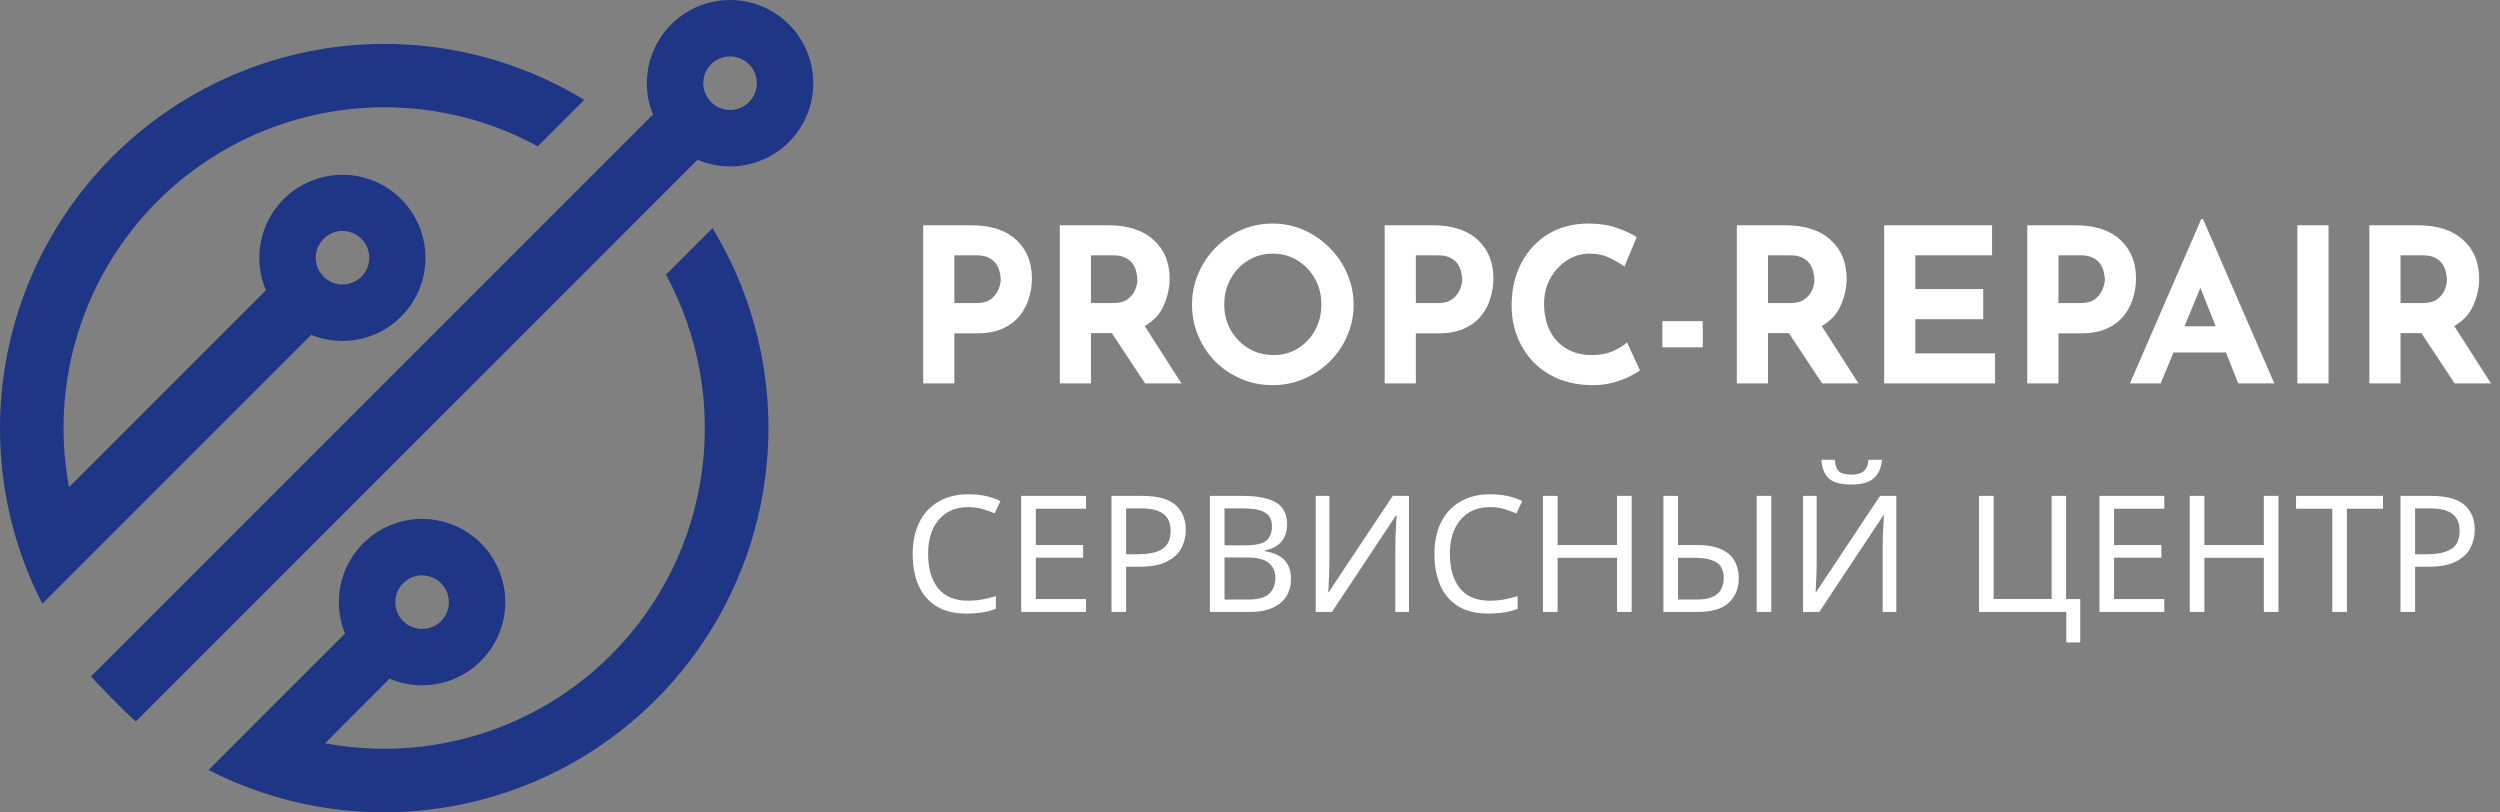 <?xml version="1.0" encoding="UTF-8"?> <svg xmlns="http://www.w3.org/2000/svg" width="317" height="103" viewBox="0 0 317 103" fill="none"><rect x="0" y="0" width="317" height="103" fill="#808080" stroke="none"/> <path d="M92.568 0C92.138 0 91.71 0.027 91.282 0.08C90.855 0.131 90.432 0.211 90.016 0.316C89.598 0.418 89.187 0.549 88.787 0.702C88.385 0.858 87.994 1.035 87.613 1.237C87.234 1.441 86.867 1.665 86.514 1.913C86.162 2.158 85.826 2.428 85.506 2.715C85.187 3.004 84.886 3.31 84.604 3.636C84.322 3.959 84.06 4.301 83.819 4.659C83.579 5.016 83.362 5.385 83.165 5.769C82.971 6.153 82.801 6.547 82.653 6.953C82.507 7.356 82.385 7.769 82.288 8.187C82.193 8.608 82.123 9.031 82.077 9.458C82.033 9.889 82.013 10.316 82.023 10.746C82.031 11.177 82.064 11.607 82.125 12.032C82.186 12.457 82.271 12.88 82.383 13.296C82.495 13.711 82.633 14.117 82.794 14.516L11.533 85.776C11.533 85.776 11.995 86.316 14.323 88.683C16.651 91.05 17.229 91.473 17.229 91.473L88.436 20.256C88.794 20.409 89.161 20.543 89.535 20.654C89.907 20.766 90.286 20.858 90.67 20.929C91.054 20.999 91.44 21.048 91.829 21.075C92.218 21.104 92.607 21.109 92.998 21.094C93.387 21.077 93.773 21.041 94.16 20.982C94.546 20.924 94.928 20.844 95.304 20.742C95.681 20.642 96.05 20.521 96.412 20.377C96.777 20.236 97.132 20.073 97.477 19.894C97.822 19.711 98.155 19.512 98.478 19.293C98.801 19.075 99.112 18.841 99.409 18.589C99.705 18.336 99.987 18.066 100.255 17.782C100.522 17.497 100.775 17.201 101.008 16.89C101.241 16.576 101.458 16.253 101.657 15.918C101.856 15.582 102.033 15.235 102.194 14.88C102.354 14.525 102.495 14.161 102.614 13.791C102.733 13.42 102.833 13.043 102.911 12.661C102.989 12.277 103.044 11.893 103.081 11.505C103.115 11.116 103.13 10.727 103.122 10.338C103.113 9.947 103.083 9.558 103.032 9.172C102.981 8.785 102.911 8.404 102.816 8.025C102.724 7.645 102.609 7.274 102.473 6.907C102.34 6.542 102.184 6.185 102.012 5.835C101.837 5.487 101.645 5.147 101.431 4.822C101.219 4.493 100.991 4.178 100.743 3.876C100.498 3.575 100.235 3.288 99.956 3.013C99.676 2.741 99.385 2.484 99.078 2.243C98.77 2.002 98.451 1.781 98.118 1.575C97.788 1.371 97.445 1.186 97.093 1.018C96.74 0.851 96.381 0.705 96.011 0.576C95.642 0.45 95.268 0.343 94.889 0.258C94.507 0.173 94.123 0.107 93.734 0.066C93.348 0.022 92.959 0 92.568 0ZM92.568 13.944C92.347 13.944 92.126 13.923 91.907 13.879C91.688 13.835 91.477 13.772 91.27 13.687C91.064 13.599 90.869 13.495 90.682 13.371C90.497 13.247 90.325 13.108 90.169 12.951C90.011 12.793 89.87 12.62 89.746 12.435C89.622 12.251 89.518 12.054 89.433 11.847C89.348 11.643 89.282 11.429 89.239 11.21C89.195 10.992 89.173 10.771 89.173 10.55C89.173 10.326 89.195 10.105 89.239 9.886C89.282 9.667 89.348 9.456 89.433 9.249C89.518 9.043 89.622 8.848 89.746 8.661C89.87 8.477 90.011 8.306 90.169 8.148C90.325 7.991 90.497 7.85 90.682 7.726C90.869 7.602 91.064 7.497 91.27 7.412C91.477 7.327 91.688 7.261 91.907 7.218C92.126 7.176 92.347 7.155 92.568 7.155C92.791 7.155 93.013 7.176 93.231 7.218C93.45 7.261 93.661 7.327 93.868 7.412C94.075 7.497 94.269 7.602 94.456 7.726C94.641 7.85 94.813 7.991 94.969 8.148C95.127 8.306 95.268 8.477 95.392 8.661C95.516 8.848 95.62 9.043 95.705 9.249C95.79 9.456 95.856 9.667 95.9 9.886C95.943 10.105 95.965 10.326 95.965 10.55C95.965 10.771 95.943 10.992 95.9 11.21C95.856 11.429 95.79 11.643 95.705 11.847C95.62 12.054 95.516 12.248 95.392 12.435C95.268 12.62 95.127 12.793 94.969 12.948C94.811 13.106 94.641 13.247 94.454 13.371C94.269 13.495 94.075 13.599 93.868 13.684C93.661 13.77 93.45 13.835 93.231 13.879C93.013 13.923 92.791 13.944 92.568 13.944Z" fill="#1E3685"></path> <path d="M90.342 28.927L84.441 34.83C92.833 50.252 90.514 70.007 77.481 83.043C76.317 84.207 75.085 85.295 73.787 86.309C72.489 87.325 71.136 88.258 69.726 89.106C68.314 89.956 66.859 90.719 65.354 91.393C63.852 92.066 62.314 92.644 60.739 93.13C59.167 93.616 57.57 94.007 55.949 94.299C54.328 94.591 52.695 94.783 51.053 94.878C49.407 94.972 47.762 94.965 46.119 94.861C44.477 94.754 42.846 94.549 41.227 94.246L49.398 86.058C49.769 86.216 50.149 86.352 50.537 86.467C50.924 86.581 51.315 86.673 51.714 86.741C52.11 86.809 52.511 86.856 52.914 86.88C53.318 86.902 53.718 86.902 54.122 86.88C54.525 86.856 54.924 86.809 55.322 86.741C55.721 86.673 56.112 86.581 56.499 86.467C56.885 86.352 57.267 86.216 57.636 86.061C58.008 85.903 58.37 85.723 58.72 85.526C59.072 85.327 59.41 85.108 59.736 84.87C60.061 84.632 60.372 84.377 60.669 84.102C60.965 83.83 61.247 83.541 61.51 83.234C61.772 82.928 62.018 82.61 62.246 82.275C62.472 81.942 62.679 81.597 62.866 81.239C63.053 80.882 63.218 80.515 63.364 80.138C63.51 79.762 63.631 79.378 63.733 78.987C63.833 78.598 63.913 78.201 63.969 77.803C64.023 77.402 64.057 77.001 64.066 76.598C64.076 76.194 64.061 75.791 64.025 75.39C63.989 74.989 63.93 74.59 63.848 74.194C63.765 73.8 63.66 73.412 63.534 73.028C63.408 72.644 63.257 72.269 63.089 71.905C62.919 71.538 62.727 71.183 62.518 70.838C62.307 70.495 62.078 70.165 61.828 69.847C61.58 69.528 61.315 69.227 61.031 68.938C60.749 68.651 60.45 68.381 60.134 68.128C59.821 67.876 59.493 67.64 59.153 67.426C58.81 67.21 58.457 67.015 58.095 66.84C57.731 66.665 57.359 66.512 56.977 66.379C56.596 66.247 56.209 66.135 55.816 66.048C55.422 65.961 55.023 65.895 54.623 65.854C54.222 65.812 53.821 65.793 53.417 65.795C53.014 65.8 52.61 65.827 52.209 65.878C51.811 65.927 51.415 65.999 51.021 66.094C50.63 66.191 50.246 66.308 49.867 66.447C49.487 66.588 49.118 66.748 48.758 66.93C48.399 67.112 48.049 67.314 47.714 67.535C47.376 67.759 47.053 67.999 46.744 68.257C46.435 68.517 46.141 68.792 45.864 69.086C45.585 69.377 45.325 69.686 45.084 70.009C44.841 70.33 44.617 70.665 44.413 71.015C44.209 71.363 44.027 71.723 43.864 72.09C43.701 72.459 43.56 72.838 43.441 73.222C43.322 73.608 43.225 74 43.15 74.396C43.074 74.792 43.023 75.191 42.994 75.594C42.965 75.995 42.96 76.398 42.977 76.802C42.994 77.205 43.035 77.606 43.099 78.005C43.162 78.403 43.249 78.797 43.356 79.186C43.465 79.572 43.597 79.954 43.747 80.328L32.5 91.577L26.447 97.631C27.618 98.231 28.811 98.783 30.029 99.288C31.244 99.791 32.478 100.246 33.733 100.649C34.984 101.053 36.25 101.405 37.533 101.706C38.814 102.008 40.105 102.256 41.407 102.452C42.71 102.649 44.017 102.793 45.33 102.883C46.642 102.975 47.956 103.011 49.274 102.997C50.588 102.98 51.903 102.912 53.213 102.788C54.523 102.666 55.828 102.491 57.123 102.263C58.421 102.037 59.706 101.755 60.98 101.425C62.253 101.092 63.512 100.71 64.754 100.275C65.996 99.843 67.221 99.359 68.424 98.824C69.627 98.292 70.808 97.711 71.965 97.084C73.121 96.455 74.249 95.779 75.352 95.06C76.453 94.341 77.525 93.577 78.565 92.771C79.605 91.964 80.611 91.116 81.581 90.229C82.553 89.339 83.486 88.413 84.383 87.448C85.28 86.486 86.135 85.487 86.952 84.454C87.768 83.422 88.538 82.357 89.27 81.261C89.999 80.165 90.682 79.04 91.321 77.89C91.958 76.739 92.548 75.562 93.093 74.364C93.635 73.166 94.13 71.946 94.573 70.707C95.017 69.467 95.411 68.213 95.754 66.942C96.096 65.671 96.388 64.388 96.626 63.095C96.864 61.8 97.052 60.498 97.185 59.188C97.319 57.88 97.399 56.565 97.426 55.251C97.453 53.934 97.426 52.619 97.346 51.306C97.268 49.992 97.134 48.682 96.949 47.379C96.762 46.077 96.527 44.784 96.235 43.498C95.946 42.215 95.603 40.944 95.209 39.69C94.816 38.434 94.373 37.194 93.88 35.974C93.387 34.754 92.845 33.556 92.254 32.38C91.664 31.204 91.027 30.052 90.342 28.927ZM53.524 72.962C53.745 72.962 53.966 72.984 54.185 73.028C54.404 73.071 54.615 73.135 54.822 73.222C55.028 73.307 55.223 73.412 55.41 73.535C55.595 73.659 55.767 73.8 55.923 73.956C56.081 74.114 56.222 74.286 56.346 74.471C56.469 74.656 56.574 74.853 56.659 75.059C56.744 75.263 56.81 75.477 56.853 75.696C56.897 75.915 56.919 76.136 56.919 76.357C56.919 76.581 56.897 76.802 56.853 77.02C56.81 77.239 56.744 77.451 56.659 77.657C56.574 77.864 56.469 78.058 56.346 78.245C56.222 78.43 56.081 78.6 55.923 78.758C55.767 78.916 55.595 79.057 55.41 79.181C55.223 79.305 55.028 79.409 54.822 79.494C54.615 79.579 54.404 79.645 54.185 79.689C53.966 79.733 53.745 79.754 53.524 79.754C53.3 79.754 53.079 79.733 52.861 79.689C52.642 79.645 52.431 79.579 52.224 79.494C52.017 79.409 51.823 79.305 51.636 79.181C51.451 79.057 51.279 78.916 51.123 78.758C50.965 78.6 50.824 78.43 50.7 78.245C50.576 78.058 50.472 77.864 50.387 77.657C50.302 77.451 50.236 77.239 50.192 77.02C50.149 76.802 50.127 76.581 50.127 76.357C50.127 76.136 50.149 75.915 50.192 75.696C50.236 75.477 50.299 75.263 50.384 75.057C50.469 74.85 50.574 74.656 50.698 74.469C50.822 74.284 50.963 74.112 51.121 73.954C51.279 73.796 51.451 73.655 51.636 73.531C51.821 73.407 52.017 73.302 52.221 73.217C52.428 73.13 52.642 73.067 52.861 73.023C53.079 72.979 53.3 72.957 53.524 72.955V72.962Z" fill="#1E3685"></path> <path d="M48.73 13.607C52.127 13.599 55.476 14.015 58.771 14.853C62.066 15.692 65.204 16.924 68.188 18.555L74.079 12.664C72.954 11.979 71.804 11.342 70.628 10.751C69.452 10.161 68.254 9.619 67.031 9.125C65.811 8.632 64.574 8.187 63.318 7.796C62.062 7.402 60.791 7.06 59.507 6.771C58.224 6.479 56.931 6.241 55.626 6.056C54.324 5.869 53.016 5.738 51.702 5.658C50.387 5.577 49.072 5.551 47.757 5.58C46.44 5.606 45.128 5.687 43.818 5.818C42.508 5.952 41.208 6.139 39.913 6.377C38.617 6.615 37.337 6.907 36.066 7.249C34.795 7.592 33.538 7.983 32.299 8.428C31.062 8.873 29.842 9.366 28.641 9.91C27.443 10.452 26.27 11.043 25.118 11.682C23.966 12.319 22.843 13.002 21.747 13.731C20.651 14.46 19.587 15.232 18.554 16.049C17.518 16.863 16.52 17.719 15.557 18.615C14.592 19.512 13.666 20.445 12.777 21.417C11.89 22.39 11.042 23.393 10.235 24.433C9.428 25.473 8.665 26.545 7.943 27.646C7.224 28.749 6.551 29.877 5.921 31.034C5.292 32.191 4.711 33.372 4.179 34.575C3.644 35.778 3.161 37 2.728 38.244C2.293 39.486 1.912 40.745 1.579 42.018C1.246 43.292 0.966 44.577 0.738 45.873C0.509 47.168 0.334 48.473 0.213 49.783C0.089 51.093 0.021 52.407 0.004 53.722C-0.013 55.039 0.026 56.354 0.116 57.666C0.206 58.981 0.349 60.288 0.546 61.589C0.743 62.891 0.991 64.182 1.292 65.465C1.591 66.746 1.943 68.012 2.347 69.266C2.75 70.517 3.204 71.752 3.708 72.969C4.211 74.184 4.765 75.378 5.365 76.551L11.416 70.498L39.453 42.458C39.828 42.609 40.209 42.738 40.596 42.847C40.984 42.954 41.378 43.039 41.774 43.102C42.173 43.165 42.574 43.204 42.975 43.221C43.378 43.238 43.779 43.231 44.183 43.202C44.584 43.173 44.982 43.121 45.378 43.046C45.774 42.971 46.163 42.874 46.547 42.755C46.934 42.633 47.31 42.492 47.677 42.329C48.047 42.166 48.404 41.984 48.751 41.78C49.099 41.576 49.432 41.352 49.755 41.109C50.076 40.869 50.382 40.609 50.674 40.329C50.968 40.052 51.242 39.758 51.5 39.45C51.758 39.141 51.998 38.818 52.219 38.482C52.44 38.145 52.642 37.797 52.822 37.437C53.004 37.078 53.165 36.708 53.303 36.332C53.442 35.952 53.558 35.569 53.653 35.177C53.748 34.786 53.821 34.39 53.869 33.989C53.92 33.59 53.947 33.189 53.95 32.786C53.952 32.383 53.932 31.982 53.891 31.581C53.847 31.18 53.782 30.783 53.694 30.39C53.607 29.998 53.498 29.612 53.364 29.23C53.233 28.849 53.077 28.48 52.902 28.115C52.727 27.753 52.533 27.401 52.316 27.06C52.1 26.72 51.867 26.394 51.614 26.081C51.361 25.767 51.092 25.468 50.805 25.187C50.518 24.905 50.214 24.64 49.898 24.392C49.58 24.144 49.249 23.916 48.904 23.704C48.562 23.495 48.207 23.306 47.843 23.136C47.475 22.965 47.101 22.82 46.72 22.693C46.338 22.567 45.949 22.462 45.556 22.38C45.16 22.3 44.763 22.239 44.362 22.202C43.959 22.168 43.558 22.154 43.155 22.163C42.754 22.173 42.353 22.207 41.954 22.263C41.556 22.319 41.159 22.397 40.771 22.499C40.379 22.599 39.998 22.722 39.621 22.868C39.247 23.012 38.88 23.179 38.523 23.366C38.165 23.553 37.82 23.76 37.487 23.986C37.154 24.212 36.836 24.458 36.532 24.72C36.226 24.985 35.937 25.264 35.665 25.561C35.392 25.857 35.137 26.168 34.899 26.492C34.663 26.817 34.445 27.157 34.248 27.508C34.049 27.857 33.871 28.217 33.713 28.589C33.558 28.961 33.422 29.34 33.307 29.726C33.193 30.113 33.103 30.504 33.035 30.9C32.965 31.296 32.921 31.697 32.897 32.098C32.875 32.502 32.875 32.903 32.899 33.306C32.921 33.707 32.967 34.105 33.038 34.504C33.106 34.9 33.198 35.291 33.312 35.678C33.424 36.064 33.56 36.443 33.718 36.813L8.757 61.776C8.619 61.044 8.502 60.308 8.405 59.572C8.308 58.833 8.23 58.094 8.174 57.35C8.118 56.609 8.082 55.865 8.067 55.122C8.05 54.378 8.055 53.635 8.079 52.889C8.106 52.145 8.152 51.404 8.218 50.663C8.284 49.921 8.369 49.182 8.476 48.444C8.583 47.707 8.709 46.976 8.855 46.244C9.003 45.515 9.168 44.791 9.355 44.069C9.542 43.35 9.749 42.636 9.975 41.926C10.201 41.216 10.447 40.514 10.709 39.819C10.974 39.124 11.258 38.434 11.559 37.756C11.863 37.075 12.184 36.402 12.522 35.741C12.862 35.078 13.219 34.426 13.594 33.782C13.968 33.138 14.361 32.506 14.77 31.887C15.181 31.265 15.606 30.655 16.048 30.057C16.493 29.459 16.952 28.873 17.426 28.3C17.902 27.729 18.393 27.17 18.899 26.623C19.404 26.076 19.924 25.546 20.461 25.029C20.996 24.511 21.545 24.008 22.107 23.522C22.67 23.036 23.246 22.564 23.834 22.108C24.423 21.653 25.025 21.213 25.638 20.79C26.25 20.37 26.875 19.964 27.509 19.575C28.143 19.186 28.79 18.817 29.443 18.465C30.099 18.11 30.763 17.777 31.439 17.461C32.112 17.145 32.792 16.846 33.482 16.567C34.173 16.29 34.87 16.03 35.575 15.789C36.279 15.548 36.989 15.327 37.706 15.126C38.423 14.924 39.145 14.742 39.871 14.581C40.598 14.418 41.327 14.277 42.061 14.156C42.795 14.032 43.534 13.932 44.273 13.85C45.014 13.77 45.755 13.709 46.496 13.668C47.24 13.626 47.983 13.607 48.73 13.607ZM43.429 29.284C43.65 29.284 43.871 29.303 44.09 29.347C44.309 29.391 44.523 29.456 44.727 29.542C44.934 29.627 45.13 29.731 45.315 29.855C45.5 29.979 45.672 30.12 45.83 30.278C45.988 30.436 46.127 30.606 46.251 30.791C46.375 30.978 46.479 31.172 46.567 31.379C46.652 31.585 46.715 31.797 46.759 32.016C46.802 32.234 46.824 32.455 46.824 32.679C46.824 32.9 46.802 33.121 46.759 33.34C46.715 33.559 46.652 33.773 46.567 33.977C46.479 34.183 46.375 34.38 46.251 34.565C46.127 34.749 45.988 34.922 45.83 35.08C45.672 35.238 45.5 35.377 45.315 35.5C45.13 35.624 44.934 35.729 44.727 35.816C44.523 35.901 44.309 35.965 44.09 36.008C43.871 36.052 43.65 36.074 43.429 36.074C43.206 36.074 42.984 36.052 42.766 36.008C42.547 35.965 42.336 35.901 42.129 35.816C41.922 35.729 41.728 35.624 41.541 35.5C41.356 35.377 41.186 35.238 41.028 35.08C40.87 34.922 40.729 34.749 40.605 34.565C40.481 34.38 40.377 34.183 40.292 33.977C40.207 33.773 40.141 33.559 40.097 33.34C40.054 33.121 40.034 32.9 40.034 32.679C40.034 32.455 40.056 32.234 40.1 32.016C40.144 31.797 40.207 31.585 40.292 31.379C40.379 31.175 40.484 30.978 40.608 30.793C40.732 30.608 40.87 30.436 41.028 30.278C41.186 30.12 41.359 29.981 41.543 29.858C41.728 29.733 41.925 29.629 42.129 29.542C42.336 29.456 42.547 29.393 42.766 29.35C42.984 29.306 43.206 29.284 43.429 29.284Z" fill="#1E3685"></path> <path d="M123.137 28.563C125.626 28.563 127.534 29.18 128.86 30.416C130.186 31.633 130.849 33.268 130.849 35.32C130.849 36.138 130.722 36.964 130.468 37.8C130.231 38.618 129.841 39.362 129.296 40.035C128.769 40.707 128.051 41.252 127.143 41.669C126.253 42.069 125.154 42.269 123.846 42.269H121.012V48.618H117.061V28.563H123.137ZM123.819 38.427C124.618 38.427 125.236 38.254 125.672 37.909C126.126 37.546 126.444 37.128 126.625 36.656C126.807 36.183 126.898 35.775 126.898 35.429C126.898 35.23 126.862 34.966 126.789 34.639C126.734 34.294 126.607 33.949 126.407 33.604C126.208 33.258 125.899 32.968 125.481 32.732C125.081 32.495 124.536 32.377 123.846 32.377H121.012V38.427H123.819ZM140.461 28.563C142.986 28.563 144.921 29.18 146.265 30.416C147.628 31.633 148.309 33.268 148.309 35.32C148.309 36.465 148.064 37.591 147.573 38.699C147.101 39.807 146.292 40.688 145.148 41.343L149.808 48.618H145.202L140.979 42.242H138.336V48.618H134.384V28.563H140.461ZM141.142 38.427C141.942 38.427 142.559 38.263 142.995 37.936C143.449 37.591 143.767 37.191 143.949 36.737C144.131 36.265 144.221 35.838 144.221 35.457C144.221 35.239 144.185 34.966 144.112 34.639C144.058 34.294 143.931 33.949 143.731 33.604C143.531 33.258 143.222 32.968 142.805 32.732C142.405 32.495 141.86 32.377 141.17 32.377H138.336V38.427H141.142ZM151.147 38.618C151.147 37.237 151.41 35.929 151.937 34.694C152.464 33.458 153.191 32.368 154.117 31.424C155.062 30.461 156.152 29.707 157.387 29.162C158.622 28.617 159.949 28.345 161.366 28.345C162.764 28.345 164.081 28.617 165.317 29.162C166.552 29.707 167.642 30.461 168.587 31.424C169.549 32.368 170.294 33.458 170.821 34.694C171.366 35.929 171.639 37.237 171.639 38.618C171.639 40.035 171.366 41.361 170.821 42.596C170.294 43.831 169.549 44.921 168.587 45.866C167.642 46.792 166.552 47.519 165.317 48.046C164.081 48.573 162.764 48.836 161.366 48.836C159.949 48.836 158.622 48.573 157.387 48.046C156.152 47.519 155.062 46.792 154.117 45.866C153.191 44.921 152.464 43.831 151.937 42.596C151.41 41.361 151.147 40.035 151.147 38.618ZM155.234 38.618C155.234 39.798 155.507 40.879 156.052 41.86C156.615 42.823 157.369 43.595 158.314 44.176C159.258 44.74 160.321 45.021 161.502 45.021C162.646 45.021 163.673 44.74 164.581 44.176C165.507 43.595 166.234 42.823 166.761 41.86C167.288 40.879 167.551 39.798 167.551 38.618C167.551 37.4 167.279 36.31 166.734 35.348C166.189 34.367 165.453 33.595 164.527 33.032C163.6 32.45 162.555 32.16 161.393 32.16C160.23 32.16 159.186 32.45 158.259 33.032C157.333 33.595 156.597 34.367 156.052 35.348C155.507 36.31 155.234 37.4 155.234 38.618ZM181.654 28.563C184.143 28.563 186.051 29.18 187.377 30.416C188.703 31.633 189.366 33.268 189.366 35.32C189.366 36.138 189.239 36.964 188.985 37.8C188.748 38.618 188.358 39.362 187.813 40.035C187.286 40.707 186.568 41.252 185.66 41.669C184.77 42.069 183.671 42.269 182.363 42.269H179.529V48.618H175.578V28.563H181.654ZM182.336 38.427C183.135 38.427 183.753 38.254 184.189 37.909C184.643 37.546 184.961 37.128 185.142 36.656C185.324 36.183 185.415 35.775 185.415 35.429C185.415 35.23 185.379 34.966 185.306 34.639C185.251 34.294 185.124 33.949 184.924 33.604C184.725 33.258 184.416 32.968 183.998 32.732C183.598 32.495 183.053 32.377 182.363 32.377H179.529V38.427H182.336ZM207.943 46.956C207.725 47.138 207.316 47.383 206.717 47.692C206.136 48.001 205.418 48.273 204.564 48.509C203.71 48.745 202.766 48.854 201.73 48.836C200.15 48.8 198.733 48.518 197.479 47.991C196.244 47.446 195.19 46.711 194.318 45.784C193.465 44.858 192.811 43.795 192.356 42.596C191.902 41.397 191.675 40.116 191.675 38.754C191.675 36.719 192.084 34.921 192.901 33.358C193.719 31.796 194.854 30.57 196.308 29.68C197.779 28.79 199.487 28.345 201.43 28.345C202.775 28.345 203.965 28.526 205 28.89C206.036 29.253 206.88 29.643 207.534 30.061L205.981 33.794C205.527 33.449 204.918 33.095 204.155 32.732C203.411 32.35 202.548 32.16 201.567 32.16C200.549 32.16 199.596 32.441 198.706 33.004C197.834 33.567 197.125 34.33 196.58 35.293C196.053 36.238 195.79 37.319 195.79 38.536C195.79 39.826 196.035 40.961 196.526 41.942C197.016 42.905 197.715 43.659 198.624 44.204C199.532 44.749 200.595 45.021 201.812 45.021C202.884 45.021 203.801 44.849 204.564 44.503C205.327 44.158 205.908 43.795 206.308 43.413L207.943 46.956ZM210.784 40.716H215.907V44.04H210.784V40.716ZM226.307 28.563C228.832 28.563 230.767 29.18 232.111 30.416C233.474 31.633 234.155 33.268 234.155 35.32C234.155 36.465 233.91 37.591 233.419 38.699C232.947 39.807 232.139 40.688 230.994 41.343L235.654 48.618H231.049L226.825 42.242H224.182V48.618H220.231V28.563H226.307ZM226.989 38.427C227.788 38.427 228.405 38.263 228.841 37.936C229.296 37.591 229.614 37.191 229.795 36.737C229.977 36.265 230.068 35.838 230.068 35.457C230.068 35.239 230.031 34.966 229.959 34.639C229.904 34.294 229.777 33.949 229.577 33.604C229.377 33.258 229.069 32.968 228.651 32.732C228.251 32.495 227.706 32.377 227.016 32.377H224.182V38.427H226.989ZM238.911 28.563H252.591V32.377H242.863V36.656H251.473V40.471H242.863V44.803H252.972V48.618H238.911V28.563ZM263.137 28.563C265.625 28.563 267.533 29.18 268.859 30.416C270.185 31.633 270.848 33.268 270.848 35.32C270.848 36.138 270.721 36.964 270.467 37.8C270.23 38.618 269.84 39.362 269.295 40.035C268.768 40.707 268.05 41.252 267.142 41.669C266.252 42.069 265.153 42.269 263.845 42.269H261.011V48.618H257.06V28.563H263.137ZM263.818 38.427C264.617 38.427 265.235 38.254 265.671 37.909C266.125 37.546 266.443 37.128 266.624 36.656C266.806 36.183 266.897 35.775 266.897 35.429C266.897 35.23 266.861 34.966 266.788 34.639C266.733 34.294 266.606 33.949 266.406 33.604C266.207 33.258 265.898 32.968 265.48 32.732C265.08 32.495 264.535 32.377 263.845 32.377H261.011V38.427H263.818ZM270.073 48.618L279.12 27.772H279.338L288.384 48.618H283.806L282.253 44.694H275.604L273.969 48.618H270.073ZM276.994 41.37H280.945L279.011 36.492L276.994 41.37ZM291.308 28.563H295.259V48.618H291.308V28.563ZM306.512 28.563C309.037 28.563 310.972 29.18 312.316 30.416C313.679 31.633 314.36 33.268 314.36 35.32C314.36 36.465 314.115 37.591 313.624 38.699C313.152 39.807 312.343 40.688 311.199 41.343L315.859 48.618H311.253L307.03 42.242H304.387V48.618H300.435V28.563H306.512ZM307.193 38.427C307.993 38.427 308.61 38.263 309.046 37.936C309.5 37.591 309.818 37.191 310 36.737C310.182 36.265 310.272 35.838 310.272 35.457C310.272 35.239 310.236 34.966 310.163 34.639C310.109 34.294 309.982 33.949 309.782 33.604C309.582 33.258 309.273 32.968 308.855 32.732C308.456 32.495 307.911 32.377 307.22 32.377H304.387V38.427H307.193Z" fill="white"></path> <path d="M122.776 64.302C121.196 64.302 119.953 64.83 119.046 65.888C118.14 66.946 117.686 68.395 117.686 70.236C117.686 72.062 118.105 73.511 118.943 74.583C119.795 75.641 121.065 76.169 122.755 76.169C123.401 76.169 124.012 76.115 124.589 76.005C125.166 75.895 125.729 75.757 126.278 75.593V77.2C125.729 77.406 125.159 77.557 124.568 77.653C123.991 77.749 123.298 77.797 122.487 77.797C120.99 77.797 119.74 77.488 118.737 76.87C117.734 76.252 116.979 75.373 116.471 74.233C115.976 73.093 115.729 71.753 115.729 70.215C115.729 68.731 115.997 67.427 116.533 66.3C117.082 65.16 117.886 64.274 118.943 63.642C120.001 62.997 121.285 62.674 122.796 62.674C124.348 62.674 125.701 62.962 126.855 63.539L126.113 65.105C125.66 64.899 125.152 64.714 124.589 64.549C124.039 64.384 123.435 64.302 122.776 64.302ZM137.71 77.591H129.489V62.88H137.71V64.508H131.343V69.102H137.339V70.709H131.343V75.963H137.71V77.591ZM144.832 62.88C146.755 62.88 148.156 63.258 149.035 64.013C149.914 64.769 150.354 65.833 150.354 67.207C150.354 68.017 150.168 68.779 149.798 69.494C149.44 70.194 148.829 70.764 147.964 71.204C147.112 71.643 145.951 71.863 144.482 71.863H142.792V77.591H140.938V62.88H144.832ZM144.667 64.466H142.792V70.277H144.276C145.677 70.277 146.721 70.05 147.407 69.597C148.094 69.144 148.438 68.374 148.438 67.289C148.438 66.341 148.136 65.634 147.531 65.167C146.927 64.7 145.972 64.466 144.667 64.466ZM157.616 62.88C159.457 62.88 160.844 63.155 161.778 63.704C162.726 64.24 163.2 65.181 163.2 66.527C163.2 67.392 162.959 68.113 162.479 68.69C161.998 69.253 161.304 69.617 160.398 69.782V69.885C161.016 69.981 161.572 70.16 162.067 70.421C162.575 70.682 162.973 71.053 163.262 71.534C163.55 72.014 163.694 72.639 163.694 73.409C163.694 74.741 163.234 75.771 162.314 76.499C161.407 77.227 160.164 77.591 158.584 77.591H153.413V62.88H157.616ZM157.987 69.144C159.251 69.144 160.116 68.944 160.583 68.546C161.05 68.134 161.284 67.529 161.284 66.733C161.284 65.922 160.995 65.346 160.418 65.002C159.855 64.645 158.948 64.466 157.699 64.466H155.267V69.144H157.987ZM155.267 70.689V76.025H158.234C159.539 76.025 160.446 75.771 160.954 75.263C161.462 74.755 161.716 74.088 161.716 73.264C161.716 72.495 161.448 71.877 160.913 71.41C160.391 70.929 159.45 70.689 158.09 70.689H155.267ZM166.834 62.88H168.565V70.957C168.565 71.41 168.558 71.918 168.544 72.481C168.53 73.044 168.51 73.56 168.482 74.027C168.469 74.494 168.448 74.837 168.421 75.057H168.503L176.6 62.88H178.661V77.591H176.93V69.597C176.93 69.088 176.937 68.546 176.951 67.969C176.978 67.392 177.006 66.863 177.033 66.382C177.06 65.902 177.081 65.558 177.095 65.352H177.012L168.894 77.591H166.834V62.88ZM188.933 64.302C187.354 64.302 186.111 64.83 185.204 65.888C184.297 66.946 183.844 68.395 183.844 70.236C183.844 72.062 184.263 73.511 185.101 74.583C185.953 75.641 187.223 76.169 188.913 76.169C189.558 76.169 190.17 76.115 190.747 76.005C191.323 75.895 191.887 75.757 192.436 75.593V77.2C191.887 77.406 191.317 77.557 190.726 77.653C190.149 77.749 189.455 77.797 188.645 77.797C187.148 77.797 185.898 77.488 184.895 76.87C183.892 76.252 183.137 75.373 182.629 74.233C182.134 73.093 181.887 71.753 181.887 70.215C181.887 68.731 182.155 67.427 182.69 66.3C183.24 65.16 184.043 64.274 185.101 63.642C186.159 62.997 187.443 62.674 188.954 62.674C190.506 62.674 191.859 62.962 193.013 63.539L192.271 65.105C191.818 64.899 191.31 64.714 190.747 64.549C190.197 64.384 189.593 64.302 188.933 64.302ZM206.897 77.591H205.042V70.73H197.501V77.591H195.647V62.88H197.501V69.102H205.042V62.88H206.897V77.591ZM210.919 77.591V62.88H212.773V69.102H215.039C216.413 69.102 217.491 69.288 218.274 69.659C219.071 70.029 219.634 70.531 219.964 71.163C220.307 71.794 220.479 72.502 220.479 73.285C220.479 74.576 220.06 75.62 219.222 76.417C218.398 77.2 217.079 77.591 215.266 77.591H210.919ZM222.745 77.591V62.88H224.6V77.591H222.745ZM215.101 76.025C216.283 76.025 217.155 75.799 217.718 75.345C218.281 74.892 218.563 74.205 218.563 73.285C218.563 72.337 218.254 71.678 217.636 71.307C217.031 70.922 216.097 70.73 214.833 70.73H212.773V76.025H215.101ZM238.639 58.306C238.543 59.336 238.193 60.119 237.588 60.655C236.998 61.177 236.05 61.438 234.745 61.438C233.399 61.438 232.444 61.177 231.881 60.655C231.332 60.133 231.023 59.35 230.954 58.306H232.643C232.712 59.048 232.904 59.549 233.22 59.81C233.55 60.057 234.072 60.181 234.786 60.181C235.418 60.181 235.913 60.05 236.27 59.789C236.641 59.515 236.86 59.02 236.929 58.306H238.639ZM228.626 62.88H230.356V70.957C230.356 71.41 230.35 71.918 230.336 72.481C230.322 73.044 230.301 73.56 230.274 74.027C230.26 74.494 230.24 74.837 230.212 75.057H230.295L238.392 62.88H240.452V77.591H238.722V69.597C238.722 69.088 238.728 68.546 238.742 67.969C238.77 67.392 238.797 66.863 238.825 66.382C238.852 65.902 238.873 65.558 238.886 65.352H238.804L230.686 77.591H228.626V62.88ZM263.776 75.963V81.465H262.004V77.591H250.939V62.88H252.794V75.943H260.149V62.88H261.983V75.963H263.776ZM274.432 77.591H266.211V62.88H274.432V64.508H268.066V69.102H274.061V70.709H268.066V75.963H274.432V77.591ZM288.91 77.591H287.055V70.73H279.514V77.591H277.66V62.88H279.514V69.102H287.055V62.88H288.91V77.591ZM297.588 77.591H295.734V64.508H291.139V62.88H302.162V64.508H297.588V77.591ZM308.275 62.88C310.198 62.88 311.599 63.258 312.478 64.013C313.357 64.769 313.797 65.833 313.797 67.207C313.797 68.017 313.611 68.779 313.24 69.494C312.883 70.194 312.272 70.764 311.407 71.204C310.555 71.643 309.394 71.863 307.925 71.863H306.235V77.591H304.381V62.88H308.275ZM308.11 64.466H306.235V70.277H307.719C309.12 70.277 310.164 70.05 310.85 69.597C311.537 69.144 311.881 68.374 311.881 67.289C311.881 66.341 311.578 65.634 310.974 65.167C310.37 64.7 309.415 64.466 308.11 64.466Z" fill="white"></path> </svg> 
